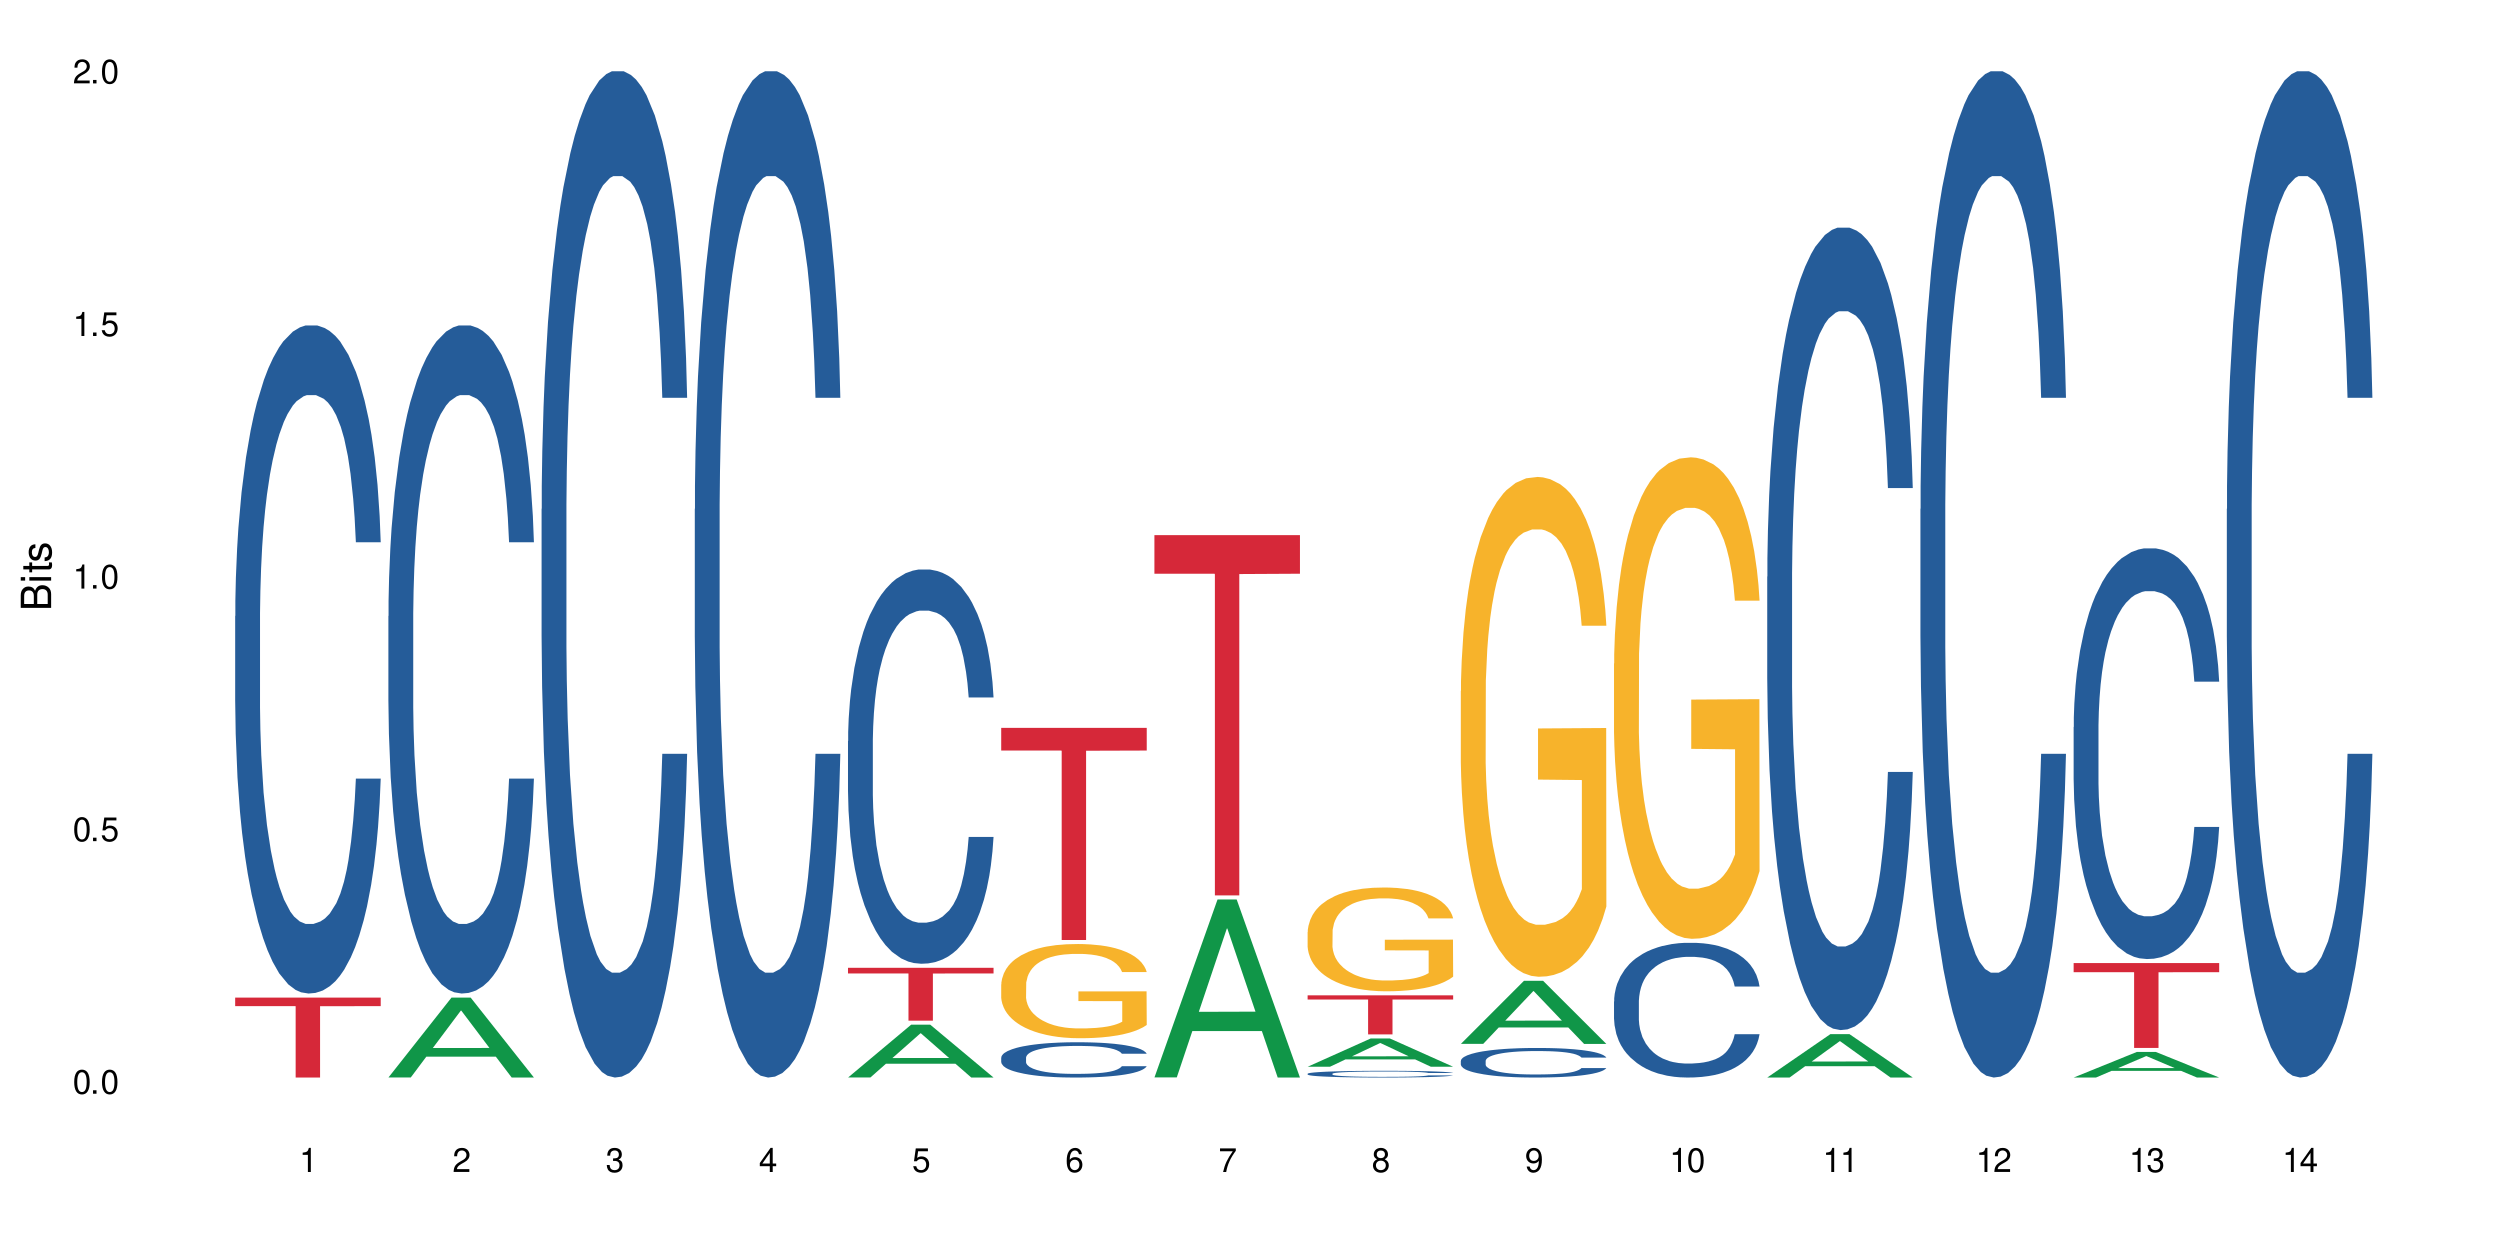 <?xml version="1.0" encoding="UTF-8"?>
<svg xmlns="http://www.w3.org/2000/svg" xmlns:xlink="http://www.w3.org/1999/xlink" width="720" height="360" viewBox="0 0 720 360">
<defs>
<g>
<g id="glyph-0-0">
</g>
<g id="glyph-0-1">
<path d="M 2.641 -6.938 C 2 -6.938 1.422 -6.656 1.078 -6.172 C 0.641 -5.562 0.406 -4.641 0.406 -3.359 C 0.406 -1.016 1.188 0.219 2.641 0.219 C 4.078 0.219 4.859 -1.016 4.859 -3.297 C 4.859 -4.641 4.656 -5.547 4.203 -6.172 C 3.844 -6.656 3.281 -6.938 2.641 -6.938 Z M 2.641 -6.188 C 3.547 -6.188 4 -5.25 4 -3.375 C 4 -1.406 3.562 -0.484 2.625 -0.484 C 1.734 -0.484 1.281 -1.438 1.281 -3.344 C 1.281 -5.25 1.734 -6.188 2.641 -6.188 Z M 2.641 -6.188 "/>
</g>
<g id="glyph-0-2">
<path d="M 1.828 -1 L 0.828 -1 L 0.828 0 L 1.828 0 Z M 1.828 -1 "/>
</g>
<g id="glyph-0-3">
<path d="M 4.562 -6.797 L 1.062 -6.797 L 0.547 -3.094 L 1.328 -3.094 C 1.719 -3.562 2.047 -3.734 2.578 -3.734 C 3.484 -3.734 4.062 -3.109 4.062 -2.094 C 4.062 -1.125 3.484 -0.531 2.578 -0.531 C 1.828 -0.531 1.375 -0.906 1.188 -1.672 L 0.328 -1.672 C 0.453 -1.109 0.547 -0.844 0.75 -0.594 C 1.125 -0.078 1.828 0.219 2.594 0.219 C 3.969 0.219 4.922 -0.781 4.922 -2.219 C 4.922 -3.562 4.031 -4.484 2.719 -4.484 C 2.25 -4.484 1.859 -4.359 1.469 -4.062 L 1.734 -5.969 L 4.562 -5.969 Z M 4.562 -6.797 "/>
</g>
<g id="glyph-0-4">
<path d="M 2.484 -4.938 L 2.484 0 L 3.328 0 L 3.328 -6.938 L 2.766 -6.938 C 2.469 -5.875 2.281 -5.734 0.984 -5.562 L 0.984 -4.938 Z M 2.484 -4.938 "/>
</g>
<g id="glyph-0-5">
<path d="M 4.859 -0.828 L 1.281 -0.828 C 1.359 -1.406 1.672 -1.781 2.5 -2.281 L 3.469 -2.828 C 4.406 -3.344 4.906 -4.062 4.906 -4.906 C 4.906 -5.484 4.672 -6.031 4.266 -6.406 C 3.859 -6.766 3.375 -6.938 2.719 -6.938 C 1.859 -6.938 1.219 -6.625 0.844 -6.031 C 0.609 -5.672 0.5 -5.234 0.484 -4.531 L 1.328 -4.531 C 1.359 -5.016 1.406 -5.281 1.531 -5.516 C 1.75 -5.938 2.188 -6.203 2.703 -6.203 C 3.469 -6.203 4.031 -5.641 4.031 -4.891 C 4.031 -4.344 3.719 -3.859 3.125 -3.516 L 2.234 -3 C 0.812 -2.172 0.406 -1.531 0.328 -0.016 L 4.859 -0.016 Z M 4.859 -0.828 "/>
</g>
<g id="glyph-0-6">
<path d="M 2.125 -3.188 L 2.578 -3.188 C 3.5 -3.188 3.984 -2.766 3.984 -1.922 C 3.984 -1.062 3.469 -0.531 2.594 -0.531 C 1.656 -0.531 1.203 -1 1.156 -2.016 L 0.312 -2.016 C 0.344 -1.453 0.438 -1.094 0.609 -0.781 C 0.953 -0.109 1.625 0.219 2.547 0.219 C 3.953 0.219 4.859 -0.625 4.859 -1.938 C 4.859 -2.828 4.516 -3.297 3.703 -3.594 C 4.344 -3.844 4.656 -4.328 4.656 -5.031 C 4.656 -6.219 3.875 -6.938 2.578 -6.938 C 1.203 -6.938 0.484 -6.172 0.453 -4.703 L 1.297 -4.703 C 1.312 -5.125 1.344 -5.359 1.453 -5.578 C 1.641 -5.969 2.062 -6.203 2.594 -6.203 C 3.344 -6.203 3.797 -5.75 3.797 -5 C 3.797 -4.516 3.609 -4.219 3.25 -4.047 C 3.016 -3.953 2.703 -3.922 2.125 -3.906 Z M 2.125 -3.188 "/>
</g>
<g id="glyph-0-7">
<path d="M 3.141 -1.672 L 3.141 0 L 3.984 0 L 3.984 -1.672 L 4.984 -1.672 L 4.984 -2.438 L 3.984 -2.438 L 3.984 -6.938 L 3.359 -6.938 L 0.266 -2.578 L 0.266 -1.672 Z M 3.141 -2.438 L 1 -2.438 L 3.141 -5.5 Z M 3.141 -2.438 "/>
</g>
<g id="glyph-0-8">
<path d="M 4.781 -5.125 C 4.609 -6.266 3.891 -6.938 2.844 -6.938 C 2.094 -6.938 1.422 -6.578 1.031 -5.953 C 0.594 -5.266 0.406 -4.422 0.406 -3.172 C 0.406 -2 0.578 -1.25 0.984 -0.641 C 1.359 -0.078 1.953 0.219 2.703 0.219 C 3.984 0.219 4.922 -0.75 4.922 -2.094 C 4.922 -3.375 4.062 -4.281 2.844 -4.281 C 2.172 -4.281 1.641 -4.031 1.281 -3.516 C 1.281 -5.234 1.828 -6.188 2.797 -6.188 C 3.391 -6.188 3.797 -5.797 3.938 -5.125 Z M 2.734 -3.531 C 3.547 -3.531 4.062 -2.953 4.062 -2.031 C 4.062 -1.156 3.484 -0.531 2.703 -0.531 C 1.922 -0.531 1.328 -1.188 1.328 -2.078 C 1.328 -2.938 1.906 -3.531 2.734 -3.531 Z M 2.734 -3.531 "/>
</g>
<g id="glyph-0-9">
<path d="M 4.984 -6.797 L 0.438 -6.797 L 0.438 -5.969 L 4.109 -5.969 C 2.5 -3.656 1.828 -2.234 1.328 0 L 2.219 0 C 2.594 -2.172 3.453 -4.047 4.984 -6.094 Z M 4.984 -6.797 "/>
</g>
<g id="glyph-0-10">
<path d="M 3.75 -3.656 C 4.469 -4.094 4.688 -4.438 4.688 -5.078 C 4.688 -6.172 3.844 -6.938 2.641 -6.938 C 1.438 -6.938 0.594 -6.172 0.594 -5.094 C 0.594 -4.438 0.812 -4.094 1.516 -3.656 C 0.734 -3.266 0.359 -2.703 0.359 -1.922 C 0.359 -0.656 1.281 0.219 2.641 0.219 C 3.984 0.219 4.922 -0.656 4.922 -1.922 C 4.922 -2.703 4.531 -3.266 3.75 -3.656 Z M 2.641 -6.188 C 3.359 -6.188 3.812 -5.75 3.812 -5.062 C 3.812 -4.406 3.344 -3.984 2.641 -3.984 C 1.922 -3.984 1.453 -4.406 1.453 -5.078 C 1.453 -5.75 1.922 -6.188 2.641 -6.188 Z M 2.641 -3.266 C 3.484 -3.266 4.062 -2.719 4.062 -1.906 C 4.062 -1.078 3.484 -0.531 2.625 -0.531 C 1.797 -0.531 1.219 -1.094 1.219 -1.906 C 1.219 -2.719 1.781 -3.266 2.641 -3.266 Z M 2.641 -3.266 "/>
</g>
<g id="glyph-0-11">
<path d="M 0.516 -1.578 C 0.672 -0.453 1.406 0.219 2.438 0.219 C 3.188 0.219 3.859 -0.141 4.266 -0.766 C 4.688 -1.453 4.891 -2.297 4.891 -3.547 C 4.891 -4.719 4.703 -5.453 4.312 -6.078 C 3.938 -6.641 3.344 -6.938 2.594 -6.938 C 1.297 -6.938 0.359 -5.969 0.359 -4.625 C 0.359 -3.344 1.234 -2.453 2.453 -2.453 C 3.094 -2.453 3.578 -2.672 4.016 -3.203 C 4 -1.484 3.469 -0.531 2.5 -0.531 C 1.906 -0.531 1.484 -0.906 1.359 -1.578 Z M 2.578 -6.203 C 3.375 -6.203 3.969 -5.531 3.969 -4.641 C 3.969 -3.797 3.391 -3.188 2.547 -3.188 C 1.734 -3.188 1.234 -3.766 1.234 -4.688 C 1.234 -5.562 1.797 -6.203 2.578 -6.203 Z M 2.578 -6.203 "/>
</g>
<g id="glyph-1-0">
</g>
<g id="glyph-1-1">
<path d="M 0 -0.953 L 0 -4.891 C 0 -5.719 -0.234 -6.344 -0.734 -6.797 C -1.188 -7.234 -1.812 -7.469 -2.5 -7.469 C -3.547 -7.469 -4.188 -7 -4.625 -5.875 C -4.984 -6.688 -5.625 -7.094 -6.531 -7.094 C -7.172 -7.094 -7.734 -6.859 -8.141 -6.391 C -8.562 -5.922 -8.75 -5.344 -8.75 -4.5 L -8.75 -0.953 Z M -4.984 -2.062 L -7.766 -2.062 L -7.766 -4.219 C -7.766 -4.844 -7.688 -5.203 -7.453 -5.5 C -7.219 -5.812 -6.859 -5.969 -6.375 -5.969 C -5.891 -5.969 -5.531 -5.812 -5.297 -5.5 C -5.062 -5.203 -4.984 -4.844 -4.984 -4.219 Z M -0.984 -2.062 L -4 -2.062 L -4 -4.781 C -4 -5.766 -3.438 -6.359 -2.484 -6.359 C -1.547 -6.359 -0.984 -5.766 -0.984 -4.781 Z M -0.984 -2.062 "/>
</g>
<g id="glyph-1-2">
<path d="M -6.281 -1.797 L -6.281 -0.797 L 0 -0.797 L 0 -1.797 Z M -8.75 -1.797 L -8.75 -0.797 L -7.484 -0.797 L -7.484 -1.797 Z M -8.75 -1.797 "/>
</g>
<g id="glyph-1-3">
<path d="M -6.281 -3.047 L -6.281 -2.016 L -8.016 -2.016 L -8.016 -1.016 L -6.281 -1.016 L -6.281 -0.172 L -5.469 -0.172 L -5.469 -1.016 L -0.719 -1.016 C -0.078 -1.016 0.281 -1.453 0.281 -2.234 C 0.281 -2.5 0.25 -2.719 0.188 -3.047 L -0.641 -3.047 C -0.609 -2.906 -0.594 -2.766 -0.594 -2.562 C -0.594 -2.141 -0.719 -2.016 -1.156 -2.016 L -5.469 -2.016 L -5.469 -3.047 Z M -6.281 -3.047 "/>
</g>
<g id="glyph-1-4">
<path d="M -4.531 -5.25 C -5.766 -5.25 -6.469 -4.422 -6.469 -2.969 C -6.469 -1.516 -5.719 -0.562 -4.547 -0.562 C -3.562 -0.562 -3.094 -1.062 -2.734 -2.562 L -2.516 -3.484 C -2.344 -4.188 -2.094 -4.469 -1.641 -4.469 C -1.047 -4.469 -0.641 -3.875 -0.641 -3 C -0.641 -2.453 -0.797 -2 -1.062 -1.75 C -1.25 -1.594 -1.422 -1.531 -1.875 -1.469 L -1.875 -0.406 C -0.422 -0.453 0.281 -1.266 0.281 -2.922 C 0.281 -4.5 -0.5 -5.516 -1.719 -5.516 C -2.656 -5.516 -3.172 -4.984 -3.469 -3.734 L -3.703 -2.766 C -3.891 -1.953 -4.156 -1.609 -4.594 -1.609 C -5.188 -1.609 -5.547 -2.125 -5.547 -2.938 C -5.547 -3.75 -5.203 -4.172 -4.531 -4.203 Z M -4.531 -5.25 "/>
</g>
</g>
</defs>
<rect x="-72" y="-36" width="864" height="432" fill="rgb(100%, 100%, 100%)" fill-opacity="1"/>
<path fill-rule="nonzero" fill="rgb(14.51%, 36.078%, 60%)" fill-opacity="1" d="M 67.73 177.453 L 67.781 177.277 L 67.781 173.059 L 67.934 166.375 L 68.293 157.934 L 68.652 152.129 L 69.57 141.754 L 70.848 131.73 L 72.18 123.992 L 73.148 119.418 L 74.02 115.902 L 76.012 109.395 L 77.289 106.055 L 78.672 103.062 L 80.355 100.074 L 81.582 98.316 L 84.344 95.5 L 86.391 94.27 L 87.973 93.742 L 91.398 93.742 L 93.441 94.445 L 94.926 95.324 L 96.562 96.73 L 97.941 98.316 L 100.344 102.184 L 102.492 107.109 L 103.461 109.922 L 104.996 115.375 L 106.172 120.648 L 106.988 125.223 L 107.91 131.73 L 108.727 139.645 L 109.34 148.613 L 109.648 156.176 L 102.492 156.176 L 102.133 149.141 L 101.723 143.688 L 100.957 136.477 L 100.191 131.379 L 99.117 126.277 L 98.145 122.938 L 96.816 119.594 L 95.641 117.484 L 94.414 115.902 L 93.238 114.848 L 90.988 113.793 L 88.383 113.793 L 87.41 114.145 L 85.418 115.551 L 84.344 116.781 L 82.812 119.242 L 81.738 121.527 L 80.461 125.047 L 79.59 128.035 L 78.516 132.609 L 77.75 136.652 L 76.883 142.457 L 76.371 146.855 L 75.91 151.777 L 75.5 157.582 L 75.195 163.738 L 74.988 170.242 L 74.887 176.574 L 74.887 203.832 L 74.988 210.164 L 75.246 217.551 L 75.91 228.277 L 76.883 237.598 L 78.004 244.984 L 79.078 250.262 L 79.691 252.723 L 80.512 255.539 L 81.789 259.055 L 83.629 262.57 L 84.703 263.98 L 86.34 265.387 L 88.023 266.09 L 90.273 266.09 L 92.27 265.387 L 93.598 264.508 L 94.977 263.098 L 96.867 260.109 L 98.043 257.297 L 99.066 253.953 L 99.832 250.613 L 100.344 247.801 L 101.109 242.348 L 101.723 236.367 L 102.184 230.215 L 102.492 224.234 L 109.648 224.234 L 109.34 231.27 L 108.883 238.125 L 108.422 243.227 L 107.707 249.383 L 106.887 254.832 L 105.711 260.988 L 104.742 265.035 L 103.461 269.43 L 102.285 272.773 L 101.008 275.762 L 99.117 279.277 L 97.891 281.039 L 96.562 282.621 L 94.977 284.027 L 92.984 285.258 L 90.836 285.961 L 88.844 286.137 L 86.695 285.785 L 85.109 285.082 L 83.016 283.5 L 80.41 280.336 L 78.516 276.992 L 77.035 273.652 L 75.758 270.133 L 74.324 265.387 L 72.484 257.648 L 71.359 251.668 L 70.594 246.742 L 69.723 239.887 L 69.109 233.73 L 68.395 223.883 L 67.883 211.395 L 67.73 201.723 Z M 67.73 177.453 "/>
<path fill-rule="nonzero" fill="rgb(83.922%, 15.686%, 22.353%)" fill-opacity="1" d="M 67.73 287.301 L 109.648 287.301 L 109.648 289.766 L 92.18 289.789 L 92.18 310.332 L 85.148 310.332 L 85.148 289.809 L 85.047 289.766 L 67.73 289.766 Z M 67.73 287.301 "/>
<path fill-rule="nonzero" fill="rgb(6.275%, 58.824%, 28.235%)" fill-opacity="1" d="M 111.855 310.312 L 111.898 310.289 L 130.035 287.301 L 135.543 287.301 L 153.77 310.332 L 147.367 310.332 L 142.801 304.32 L 122.781 304.32 L 118.301 310.312 L 111.855 310.312 L 124.707 301.832 L 140.961 301.812 L 132.855 291.062 L 132.766 291.043 L 132.68 291.109 L 124.66 301.812 L 124.707 301.832 Z M 111.855 310.312 "/>
<path fill-rule="nonzero" fill="rgb(14.51%, 36.078%, 60%)" fill-opacity="1" d="M 111.855 177.453 L 111.906 177.277 L 111.906 173.059 L 112.059 166.375 L 112.418 157.934 L 112.773 152.129 L 113.695 141.754 L 114.973 131.73 L 116.301 123.992 L 117.273 119.418 L 118.141 115.902 L 120.137 109.395 L 121.414 106.055 L 122.793 103.062 L 124.48 100.074 L 125.707 98.316 L 128.469 95.5 L 130.512 94.27 L 132.098 93.742 L 135.523 93.742 L 137.566 94.445 L 139.047 95.324 L 140.684 96.73 L 142.066 98.316 L 144.469 102.184 L 146.613 107.109 L 147.586 109.922 L 149.117 115.375 L 150.293 120.648 L 151.113 125.223 L 152.031 131.73 L 152.852 139.645 L 153.465 148.613 L 153.77 156.176 L 146.613 156.176 L 146.258 149.141 L 145.848 143.688 L 145.082 136.477 L 144.312 131.379 L 143.242 126.277 L 142.27 122.938 L 140.941 119.594 L 139.766 117.484 L 138.539 115.902 L 137.363 114.848 L 135.113 113.793 L 132.504 113.793 L 131.535 114.145 L 129.539 115.551 L 128.469 116.781 L 126.934 119.242 L 125.859 121.527 L 124.582 125.047 L 123.715 128.035 L 122.641 132.609 L 121.875 136.652 L 121.004 142.457 L 120.492 146.855 L 120.031 151.777 L 119.625 157.582 L 119.316 163.738 L 119.113 170.242 L 119.012 176.574 L 119.012 203.832 L 119.113 210.164 L 119.367 217.551 L 120.031 228.277 L 121.004 237.598 L 122.129 244.984 L 123.203 250.262 L 123.816 252.723 L 124.633 255.539 L 125.91 259.055 L 127.75 262.57 L 128.824 263.98 L 130.461 265.387 L 132.148 266.09 L 134.398 266.09 L 136.391 265.387 L 137.719 264.508 L 139.102 263.098 L 140.992 260.109 L 142.168 257.297 L 143.188 253.953 L 143.957 250.613 L 144.469 247.801 L 145.234 242.348 L 145.848 236.367 L 146.309 230.215 L 146.613 224.234 L 153.77 224.234 L 153.465 231.27 L 153.004 238.125 L 152.543 243.227 L 151.828 249.383 L 151.012 254.832 L 149.836 260.988 L 148.863 265.035 L 147.586 269.43 L 146.41 272.773 L 145.133 275.762 L 143.242 279.277 L 142.012 281.039 L 140.684 282.621 L 139.102 284.027 L 137.105 285.258 L 134.961 285.961 L 132.965 286.137 L 130.82 285.785 L 129.234 285.082 L 127.137 283.5 L 124.531 280.336 L 122.641 276.992 L 121.156 273.652 L 119.879 270.133 L 118.449 265.387 L 116.609 257.648 L 115.484 251.668 L 114.715 246.742 L 113.848 239.887 L 113.234 233.73 L 112.52 223.883 L 112.008 211.395 L 111.855 201.723 Z M 111.855 177.453 "/>
<path fill-rule="nonzero" fill="rgb(14.51%, 36.078%, 60%)" fill-opacity="1" d="M 155.977 146.621 L 156.027 146.355 L 156.027 140 L 156.18 129.934 L 156.539 117.215 L 156.898 108.477 L 157.816 92.844 L 159.094 77.746 L 160.426 66.09 L 161.395 59.203 L 162.266 53.902 L 164.258 44.102 L 165.535 39.07 L 166.918 34.566 L 168.602 30.062 L 169.828 27.414 L 172.59 23.176 L 174.637 21.32 L 176.219 20.527 L 179.645 20.527 L 181.688 21.586 L 183.172 22.91 L 184.809 25.031 L 186.188 27.414 L 188.59 33.242 L 190.738 40.66 L 191.707 44.898 L 193.242 53.109 L 194.418 61.055 L 195.234 67.945 L 196.156 77.746 L 196.973 89.668 L 197.586 103.176 L 197.895 114.566 L 190.738 114.566 L 190.379 103.973 L 189.969 95.758 L 189.203 84.898 L 188.438 77.215 L 187.363 69.535 L 186.391 64.5 L 185.062 59.469 L 183.887 56.289 L 182.66 53.902 L 181.484 52.316 L 179.234 50.727 L 176.629 50.727 L 175.656 51.254 L 173.664 53.375 L 172.59 55.23 L 171.059 58.938 L 169.984 62.383 L 168.707 67.68 L 167.836 72.184 L 166.762 79.07 L 165.996 85.164 L 165.129 93.906 L 164.617 100.527 L 164.156 107.945 L 163.746 116.688 L 163.441 125.957 L 163.234 135.762 L 163.133 145.297 L 163.133 186.355 L 163.234 195.895 L 163.492 207.02 L 164.156 223.18 L 165.129 237.219 L 166.25 248.344 L 167.324 256.293 L 167.938 260 L 168.758 264.238 L 170.035 269.535 L 171.875 274.836 L 172.949 276.953 L 174.582 279.074 L 176.27 280.133 L 178.52 280.133 L 180.512 279.074 L 181.844 277.75 L 183.223 275.629 L 185.113 271.125 L 186.289 266.887 L 187.312 261.855 L 188.078 256.82 L 188.59 252.582 L 189.355 244.371 L 189.969 235.363 L 190.43 226.094 L 190.738 217.086 L 197.895 217.086 L 197.586 227.684 L 197.129 238.012 L 196.668 245.695 L 195.953 254.969 L 195.133 263.18 L 193.957 272.449 L 192.988 278.543 L 191.707 285.168 L 190.531 290.199 L 189.254 294.703 L 187.363 300 L 186.137 302.648 L 184.809 305.035 L 183.223 307.152 L 181.23 309.008 L 179.082 310.066 L 177.09 310.332 L 174.941 309.801 L 173.355 308.742 L 171.262 306.359 L 168.652 301.59 L 166.762 296.559 L 165.281 291.523 L 164.004 286.227 L 162.57 279.074 L 160.73 267.418 L 159.605 258.41 L 158.84 250.992 L 157.969 240.664 L 157.355 231.391 L 156.641 216.555 L 156.129 197.746 L 155.977 183.18 Z M 155.977 146.621 "/>
<path fill-rule="nonzero" fill="rgb(14.51%, 36.078%, 60%)" fill-opacity="1" d="M 200.102 146.621 L 200.152 146.355 L 200.152 140 L 200.305 129.934 L 200.664 117.215 L 201.02 108.477 L 201.941 92.844 L 203.219 77.746 L 204.547 66.09 L 205.52 59.203 L 206.387 53.902 L 208.383 44.102 L 209.66 39.07 L 211.039 34.566 L 212.727 30.062 L 213.953 27.414 L 216.715 23.176 L 218.758 21.32 L 220.344 20.527 L 223.77 20.527 L 225.812 21.586 L 227.293 22.91 L 228.93 25.031 L 230.312 27.414 L 232.715 33.242 L 234.859 40.66 L 235.832 44.898 L 237.363 53.109 L 238.539 61.055 L 239.359 67.945 L 240.277 77.746 L 241.098 89.668 L 241.711 103.176 L 242.016 114.566 L 234.859 114.566 L 234.504 103.973 L 234.094 95.758 L 233.328 84.898 L 232.559 77.215 L 231.488 69.535 L 230.516 64.5 L 229.188 59.469 L 228.012 56.289 L 226.785 53.902 L 225.609 52.316 L 223.359 50.727 L 220.75 50.727 L 219.781 51.254 L 217.785 53.375 L 216.715 55.23 L 215.18 58.938 L 214.105 62.383 L 212.828 67.68 L 211.961 72.184 L 210.887 79.07 L 210.117 85.164 L 209.25 93.906 L 208.738 100.527 L 208.277 107.945 L 207.871 116.688 L 207.562 125.957 L 207.359 135.762 L 207.258 145.297 L 207.258 186.355 L 207.359 195.895 L 207.613 207.02 L 208.277 223.18 L 209.25 237.219 L 210.375 248.344 L 211.449 256.293 L 212.062 260 L 212.879 264.238 L 214.156 269.535 L 215.996 274.836 L 217.07 276.953 L 218.707 279.074 L 220.395 280.133 L 222.645 280.133 L 224.637 279.074 L 225.965 277.75 L 227.348 275.629 L 229.238 271.125 L 230.414 266.887 L 231.434 261.855 L 232.203 256.82 L 232.715 252.582 L 233.48 244.371 L 234.094 235.363 L 234.555 226.094 L 234.859 217.086 L 242.016 217.086 L 241.711 227.684 L 241.25 238.012 L 240.789 245.695 L 240.074 254.969 L 239.258 263.18 L 238.082 272.449 L 237.109 278.543 L 235.832 285.168 L 234.656 290.199 L 233.379 294.703 L 231.488 300 L 230.258 302.648 L 228.93 305.035 L 227.348 307.152 L 225.352 309.008 L 223.207 310.066 L 221.211 310.332 L 219.066 309.801 L 217.48 308.742 L 215.383 306.359 L 212.777 301.59 L 210.887 296.559 L 209.402 291.523 L 208.125 286.227 L 206.695 279.074 L 204.855 267.418 L 203.73 258.41 L 202.961 250.992 L 202.094 240.664 L 201.48 231.391 L 200.766 216.555 L 200.254 197.746 L 200.102 183.18 Z M 200.102 146.621 "/>
<path fill-rule="nonzero" fill="rgb(6.275%, 58.824%, 28.235%)" fill-opacity="1" d="M 244.223 310.316 L 244.27 310.305 L 262.406 295.113 L 267.914 295.113 L 286.141 310.332 L 279.734 310.332 L 275.168 306.359 L 255.148 306.359 L 250.672 310.316 L 244.223 310.316 L 257.074 304.715 L 273.332 304.703 L 265.227 297.598 L 265.137 297.586 L 265.047 297.629 L 257.031 304.703 L 257.074 304.715 Z M 244.223 310.316 "/>
<path fill-rule="nonzero" fill="rgb(14.51%, 36.078%, 60%)" fill-opacity="1" d="M 244.223 213.434 L 244.273 213.328 L 244.273 210.836 L 244.426 206.895 L 244.785 201.914 L 245.145 198.488 L 246.062 192.367 L 247.34 186.453 L 248.672 181.887 L 249.641 179.188 L 250.512 177.113 L 252.504 173.273 L 253.781 171.301 L 255.164 169.535 L 256.848 167.773 L 258.074 166.734 L 260.836 165.074 L 262.883 164.348 L 264.465 164.035 L 267.891 164.035 L 269.934 164.453 L 271.418 164.969 L 273.055 165.801 L 274.434 166.734 L 276.836 169.016 L 278.984 171.922 L 279.953 173.582 L 281.488 176.801 L 282.664 179.914 L 283.48 182.613 L 284.402 186.453 L 285.219 191.121 L 285.832 196.414 L 286.141 200.875 L 278.984 200.875 L 278.625 196.727 L 278.215 193.508 L 277.449 189.254 L 276.684 186.242 L 275.609 183.234 L 274.637 181.262 L 273.309 179.293 L 272.133 178.047 L 270.906 177.113 L 269.73 176.488 L 267.48 175.867 L 264.875 175.867 L 263.902 176.074 L 261.91 176.902 L 260.836 177.629 L 259.305 179.082 L 258.23 180.434 L 256.953 182.508 L 256.082 184.273 L 255.008 186.969 L 254.242 189.355 L 253.371 192.781 L 252.863 195.375 L 252.402 198.281 L 251.992 201.707 L 251.688 205.34 L 251.48 209.176 L 251.379 212.914 L 251.379 229 L 251.48 232.734 L 251.738 237.094 L 252.402 243.422 L 253.371 248.922 L 254.496 253.281 L 255.57 256.395 L 256.184 257.848 L 257.004 259.508 L 258.281 261.582 L 260.121 263.656 L 261.195 264.488 L 262.828 265.32 L 264.516 265.734 L 266.766 265.734 L 268.758 265.32 L 270.09 264.801 L 271.469 263.969 L 273.359 262.207 L 274.535 260.543 L 275.559 258.574 L 276.324 256.602 L 276.836 254.941 L 277.602 251.723 L 278.215 248.195 L 278.676 244.562 L 278.984 241.035 L 286.141 241.035 L 285.832 245.188 L 285.371 249.234 L 284.914 252.242 L 284.195 255.875 L 283.379 259.094 L 282.203 262.723 L 281.23 265.109 L 279.953 267.707 L 278.777 269.676 L 277.5 271.441 L 275.609 273.516 L 274.383 274.555 L 273.055 275.488 L 271.469 276.316 L 269.477 277.043 L 267.328 277.461 L 265.336 277.562 L 263.188 277.355 L 261.602 276.941 L 259.508 276.008 L 256.898 274.141 L 255.008 272.168 L 253.527 270.195 L 252.25 268.121 L 250.816 265.32 L 248.977 260.754 L 247.852 257.223 L 247.086 254.32 L 246.215 250.27 L 245.602 246.641 L 244.887 240.828 L 244.375 233.461 L 244.223 227.754 Z M 244.223 213.434 "/>
<path fill-rule="nonzero" fill="rgb(83.922%, 15.686%, 22.353%)" fill-opacity="1" d="M 244.223 278.727 L 286.141 278.727 L 286.141 280.355 L 268.672 280.371 L 268.672 293.949 L 261.641 293.949 L 261.641 280.387 L 261.539 280.355 L 244.223 280.355 Z M 244.223 278.727 "/>
<path fill-rule="nonzero" fill="rgb(14.51%, 36.078%, 60%)" fill-opacity="1" d="M 288.348 304.594 L 288.398 304.586 L 288.398 304.363 L 288.551 304.012 L 288.906 303.566 L 289.266 303.258 L 290.188 302.711 L 291.465 302.184 L 292.793 301.773 L 293.766 301.531 L 294.633 301.348 L 296.629 301.004 L 297.906 300.828 L 299.285 300.668 L 300.973 300.512 L 302.199 300.418 L 304.961 300.27 L 307.004 300.203 L 308.59 300.176 L 312.012 300.176 L 314.059 300.215 L 315.539 300.262 L 317.176 300.336 L 318.559 300.418 L 320.961 300.621 L 323.105 300.883 L 324.078 301.031 L 325.609 301.32 L 326.785 301.598 L 327.605 301.84 L 328.523 302.184 L 329.344 302.598 L 329.957 303.074 L 330.262 303.473 L 323.105 303.473 L 322.75 303.102 L 322.34 302.812 L 321.574 302.434 L 320.805 302.164 L 319.73 301.895 L 318.762 301.719 L 317.434 301.543 L 316.258 301.43 L 315.031 301.348 L 313.855 301.289 L 311.605 301.234 L 308.996 301.234 L 308.027 301.254 L 306.031 301.328 L 304.961 301.395 L 303.426 301.523 L 302.352 301.645 L 301.074 301.828 L 300.207 301.988 L 299.133 302.227 L 298.363 302.441 L 297.496 302.746 L 296.984 302.98 L 296.523 303.238 L 296.117 303.547 L 295.809 303.871 L 295.605 304.215 L 295.504 304.551 L 295.504 305.988 L 295.605 306.32 L 295.859 306.711 L 296.523 307.277 L 297.496 307.77 L 298.621 308.16 L 299.695 308.438 L 300.309 308.57 L 301.125 308.719 L 302.402 308.902 L 304.242 309.09 L 305.316 309.164 L 306.953 309.238 L 308.641 309.273 L 310.891 309.273 L 312.883 309.238 L 314.211 309.191 L 315.594 309.117 L 317.484 308.957 L 318.66 308.809 L 319.68 308.633 L 320.449 308.457 L 320.961 308.309 L 321.727 308.02 L 322.34 307.707 L 322.801 307.379 L 323.105 307.066 L 330.262 307.066 L 329.957 307.438 L 329.496 307.797 L 329.035 308.066 L 328.32 308.391 L 327.504 308.68 L 326.328 309.004 L 325.355 309.219 L 324.078 309.449 L 322.902 309.625 L 321.625 309.785 L 319.73 309.969 L 318.504 310.062 L 317.176 310.148 L 315.594 310.223 L 313.598 310.285 L 311.453 310.324 L 309.457 310.332 L 307.312 310.312 L 305.727 310.277 L 303.629 310.191 L 301.023 310.027 L 299.133 309.852 L 297.648 309.672 L 296.371 309.488 L 294.941 309.238 L 293.102 308.828 L 291.977 308.512 L 291.207 308.254 L 290.34 307.891 L 289.727 307.566 L 289.012 307.047 L 288.5 306.387 L 288.348 305.875 Z M 288.348 304.594 "/>
<path fill-rule="nonzero" fill="rgb(96.863%, 70.196%, 16.863%)" fill-opacity="1" d="M 288.348 283.5 L 288.398 283.477 L 288.398 282.98 L 288.602 281.863 L 289.113 280.328 L 289.777 279.062 L 290.492 278.074 L 290.953 277.551 L 291.719 276.809 L 292.383 276.262 L 294.07 275.148 L 296.219 274.109 L 297.395 273.66 L 298.723 273.238 L 300.613 272.77 L 301.484 272.598 L 304.141 272.199 L 307.156 271.953 L 310.48 271.879 L 312.012 271.902 L 314.109 272 L 316.973 272.273 L 318.609 272.52 L 319.887 272.77 L 321.215 273.09 L 322.852 273.586 L 324.383 274.184 L 325.609 274.777 L 326.836 275.52 L 327.859 276.312 L 328.73 277.18 L 329.496 278.223 L 329.957 279.09 L 330.262 279.957 L 323.156 279.957 L 322.75 279.09 L 322.289 278.418 L 321.523 277.602 L 320.754 277.008 L 319.988 276.535 L 318.559 275.891 L 317.328 275.496 L 315.797 275.148 L 314.312 274.926 L 312.629 274.777 L 311.605 274.727 L 308.895 274.727 L 306.441 274.902 L 305.012 275.098 L 303.988 275.297 L 302.559 275.668 L 301.688 275.965 L 301.176 276.164 L 299.645 276.934 L 298.621 277.625 L 298.059 278.098 L 297.344 278.84 L 296.832 279.512 L 296.27 280.5 L 295.961 281.246 L 295.555 282.93 L 295.504 287.391 L 295.656 288.332 L 295.961 289.348 L 296.371 290.238 L 296.984 291.184 L 297.598 291.902 L 298.672 292.867 L 299.594 293.512 L 300.309 293.934 L 301.688 294.602 L 302.25 294.824 L 303.578 295.27 L 304.961 295.617 L 306.645 295.914 L 307.926 296.062 L 309.969 296.188 L 312.574 296.188 L 315.645 296.039 L 317.586 295.84 L 318.914 295.641 L 319.785 295.469 L 320.855 295.195 L 321.625 294.949 L 322.34 294.676 L 323.207 294.254 L 323.207 288.332 L 310.582 288.309 L 310.582 285.531 L 330.211 285.508 L 330.262 295.195 L 329.188 295.867 L 327.859 296.508 L 326.582 297.004 L 325.254 297.426 L 323.363 297.898 L 321.828 298.195 L 319.477 298.543 L 317.328 298.766 L 315.082 298.914 L 313.086 298.988 L 310.734 299.012 L 308.641 298.965 L 306.391 298.812 L 304.602 298.617 L 302.965 298.367 L 301.328 298.047 L 299.285 297.527 L 297.957 297.105 L 296.574 296.586 L 295.195 295.965 L 293.969 295.297 L 293.152 294.773 L 292.332 294.18 L 291.465 293.438 L 290.645 292.594 L 290.031 291.824 L 289.469 290.957 L 289.062 290.141 L 288.652 289.027 L 288.449 288.133 L 288.348 287.367 Z M 288.348 283.5 "/>
<path fill-rule="nonzero" fill="rgb(83.922%, 15.686%, 22.353%)" fill-opacity="1" d="M 288.348 209.617 L 330.262 209.617 L 330.262 216.156 L 312.793 216.215 L 312.793 270.715 L 305.766 270.715 L 305.766 216.273 L 305.664 216.156 L 288.348 216.156 Z M 288.348 209.617 "/>
<path fill-rule="nonzero" fill="rgb(6.275%, 58.824%, 28.235%)" fill-opacity="1" d="M 332.469 310.285 L 332.512 310.234 L 350.652 259.039 L 356.16 259.039 L 374.387 310.332 L 367.98 310.332 L 363.414 296.941 L 343.395 296.941 L 338.918 310.285 L 332.469 310.285 L 345.32 291.406 L 361.578 291.355 L 353.473 267.418 L 353.383 267.371 L 353.293 267.516 L 345.277 291.355 L 345.32 291.406 Z M 332.469 310.285 "/>
<path fill-rule="nonzero" fill="rgb(83.922%, 15.686%, 22.353%)" fill-opacity="1" d="M 332.469 154.125 L 374.387 154.125 L 374.387 165.23 L 356.918 165.328 L 356.918 257.875 L 349.887 257.875 L 349.887 165.426 L 349.785 165.23 L 332.469 165.23 Z M 332.469 154.125 "/>
<path fill-rule="nonzero" fill="rgb(6.275%, 58.824%, 28.235%)" fill-opacity="1" d="M 376.594 307.219 L 376.637 307.211 L 394.773 299.074 L 400.281 299.074 L 418.508 307.227 L 412.105 307.227 L 407.535 305.098 L 387.52 305.098 L 383.039 307.219 L 376.594 307.219 L 389.445 304.219 L 405.699 304.211 L 397.594 300.406 L 397.504 300.398 L 397.414 300.422 L 389.398 304.211 L 389.445 304.219 Z M 376.594 307.219 "/>
<path fill-rule="nonzero" fill="rgb(14.51%, 36.078%, 60%)" fill-opacity="1" d="M 376.594 309.234 L 376.645 309.234 L 376.645 309.191 L 376.797 309.125 L 377.152 309.039 L 377.512 308.98 L 378.434 308.875 L 379.711 308.773 L 381.039 308.695 L 382.012 308.648 L 382.879 308.613 L 384.871 308.551 L 386.152 308.516 L 387.531 308.484 L 389.219 308.453 L 390.445 308.438 L 393.207 308.41 L 395.25 308.395 L 396.836 308.391 L 400.258 308.391 L 402.305 308.398 L 403.785 308.406 L 405.422 308.422 L 406.801 308.438 L 409.207 308.477 L 411.352 308.527 L 412.324 308.555 L 413.855 308.609 L 415.031 308.664 L 415.852 308.707 L 416.77 308.773 L 417.59 308.855 L 418.203 308.945 L 418.508 309.02 L 411.352 309.02 L 410.996 308.949 L 410.586 308.895 L 409.82 308.824 L 409.051 308.77 L 407.977 308.719 L 407.008 308.688 L 405.68 308.652 L 404.504 308.629 L 403.277 308.613 L 402.102 308.605 L 399.852 308.594 L 397.242 308.594 L 396.273 308.598 L 394.277 308.609 L 393.207 308.625 L 391.672 308.648 L 390.598 308.672 L 389.32 308.707 L 388.453 308.738 L 387.379 308.785 L 386.609 308.824 L 385.742 308.883 L 385.23 308.926 L 384.77 308.977 L 384.363 309.035 L 384.055 309.098 L 383.852 309.164 L 383.75 309.227 L 383.75 309.5 L 383.852 309.566 L 384.105 309.641 L 384.77 309.75 L 385.742 309.844 L 386.867 309.918 L 387.941 309.969 L 388.555 309.996 L 389.371 310.023 L 390.648 310.059 L 392.488 310.094 L 393.562 310.109 L 395.199 310.121 L 396.887 310.129 L 399.137 310.129 L 401.129 310.121 L 402.457 310.113 L 403.836 310.102 L 405.73 310.07 L 406.906 310.043 L 407.926 310.008 L 408.695 309.973 L 409.207 309.945 L 409.973 309.891 L 410.586 309.832 L 411.047 309.77 L 411.352 309.707 L 418.508 309.707 L 418.203 309.777 L 417.742 309.848 L 417.281 309.898 L 416.566 309.961 L 415.75 310.016 L 414.574 310.078 L 413.602 310.121 L 412.324 310.164 L 411.148 310.199 L 409.871 310.227 L 407.977 310.262 L 406.75 310.281 L 405.422 310.297 L 403.836 310.312 L 401.844 310.324 L 399.695 310.332 L 397.703 310.332 L 395.559 310.328 L 393.973 310.32 L 391.875 310.305 L 389.27 310.273 L 387.379 310.238 L 385.895 310.207 L 384.617 310.172 L 383.188 310.121 L 381.348 310.047 L 380.223 309.984 L 379.453 309.934 L 378.586 309.867 L 377.973 309.805 L 377.258 309.703 L 376.746 309.578 L 376.594 309.48 Z M 376.594 309.234 "/>
<path fill-rule="nonzero" fill="rgb(96.863%, 70.196%, 16.863%)" fill-opacity="1" d="M 376.594 268.402 L 376.645 268.375 L 376.645 267.828 L 376.848 266.602 L 377.359 264.91 L 378.023 263.516 L 378.738 262.426 L 379.199 261.852 L 379.965 261.035 L 380.629 260.434 L 382.316 259.203 L 384.465 258.059 L 385.641 257.566 L 386.969 257.102 L 388.859 256.586 L 389.73 256.395 L 392.387 255.957 L 395.402 255.684 L 398.727 255.602 L 400.258 255.629 L 402.355 255.738 L 405.219 256.039 L 406.855 256.312 L 408.133 256.586 L 409.461 256.938 L 411.098 257.484 L 412.629 258.141 L 413.855 258.797 L 415.082 259.613 L 416.105 260.488 L 416.977 261.441 L 417.742 262.59 L 418.203 263.543 L 418.508 264.5 L 411.402 264.5 L 410.996 263.543 L 410.535 262.809 L 409.766 261.906 L 409 261.25 L 408.234 260.734 L 406.801 260.023 L 405.574 259.586 L 404.043 259.203 L 402.559 258.957 L 400.871 258.797 L 399.852 258.742 L 397.141 258.742 L 394.688 258.934 L 393.258 259.148 L 392.234 259.367 L 390.801 259.777 L 389.934 260.105 L 389.422 260.324 L 387.891 261.168 L 386.867 261.934 L 386.305 262.453 L 385.59 263.273 L 385.078 264.008 L 384.516 265.102 L 384.207 265.918 L 383.801 267.777 L 383.75 272.688 L 383.902 273.727 L 384.207 274.844 L 384.617 275.828 L 385.23 276.863 L 385.844 277.656 L 386.918 278.723 L 387.836 279.43 L 388.555 279.895 L 389.934 280.633 L 390.496 280.879 L 391.824 281.367 L 393.207 281.75 L 394.891 282.078 L 396.172 282.242 L 398.215 282.379 L 400.82 282.379 L 403.891 282.215 L 405.832 281.996 L 407.16 281.777 L 408.031 281.586 L 409.102 281.285 L 409.871 281.016 L 410.586 280.715 L 411.453 280.25 L 411.453 273.727 L 398.828 273.699 L 398.828 270.641 L 418.457 270.613 L 418.508 281.285 L 417.434 282.023 L 416.105 282.734 L 414.828 283.281 L 413.5 283.742 L 411.609 284.262 L 410.074 284.59 L 407.723 284.973 L 405.574 285.219 L 403.328 285.383 L 401.332 285.465 L 398.98 285.492 L 396.887 285.438 L 394.637 285.273 L 392.848 285.055 L 391.211 284.781 L 389.574 284.426 L 387.531 283.852 L 386.203 283.387 L 384.82 282.816 L 383.441 282.133 L 382.215 281.395 L 381.398 280.824 L 380.578 280.168 L 379.711 279.348 L 378.891 278.422 L 378.277 277.574 L 377.715 276.621 L 377.309 275.719 L 376.898 274.488 L 376.695 273.508 L 376.594 272.66 Z M 376.594 268.402 "/>
<path fill-rule="nonzero" fill="rgb(83.922%, 15.686%, 22.353%)" fill-opacity="1" d="M 376.594 286.652 L 418.508 286.652 L 418.508 287.859 L 401.039 287.871 L 401.039 297.91 L 394.012 297.91 L 394.012 287.879 L 393.91 287.859 L 376.594 287.859 Z M 376.594 286.652 "/>
<path fill-rule="nonzero" fill="rgb(6.275%, 58.824%, 28.235%)" fill-opacity="1" d="M 420.715 300.641 L 420.758 300.625 L 438.898 282.473 L 444.406 282.473 L 462.633 300.66 L 456.227 300.66 L 451.66 295.91 L 431.641 295.91 L 427.164 300.641 L 420.715 300.641 L 433.566 293.949 L 449.824 293.93 L 441.719 285.445 L 441.629 285.426 L 441.539 285.48 L 433.523 293.93 L 433.566 293.949 Z M 420.715 300.641 "/>
<path fill-rule="nonzero" fill="rgb(14.51%, 36.078%, 60%)" fill-opacity="1" d="M 420.715 305.523 L 420.766 305.516 L 420.766 305.332 L 420.918 305.035 L 421.277 304.66 L 421.637 304.406 L 422.555 303.945 L 423.832 303.504 L 425.164 303.16 L 426.133 302.957 L 427.004 302.801 L 428.996 302.516 L 430.273 302.367 L 431.652 302.234 L 433.34 302.102 L 434.566 302.023 L 437.328 301.898 L 439.371 301.844 L 440.957 301.82 L 444.383 301.82 L 446.426 301.852 L 447.91 301.891 L 449.547 301.953 L 450.926 302.023 L 453.328 302.195 L 455.477 302.414 L 456.445 302.539 L 457.98 302.777 L 459.156 303.012 L 459.973 303.215 L 460.895 303.504 L 461.711 303.852 L 462.324 304.25 L 462.633 304.582 L 455.477 304.582 L 455.117 304.273 L 454.707 304.031 L 453.941 303.711 L 453.176 303.488 L 452.102 303.262 L 451.129 303.113 L 449.801 302.965 L 448.625 302.871 L 447.398 302.801 L 446.223 302.754 L 443.973 302.707 L 441.367 302.707 L 440.395 302.723 L 438.402 302.785 L 437.328 302.84 L 435.793 302.949 L 434.723 303.051 L 433.441 303.207 L 432.574 303.34 L 431.5 303.543 L 430.734 303.719 L 429.863 303.977 L 429.355 304.172 L 428.895 304.391 L 428.484 304.645 L 428.18 304.918 L 427.973 305.207 L 427.871 305.484 L 427.871 306.691 L 427.973 306.973 L 428.23 307.297 L 428.895 307.773 L 429.863 308.184 L 430.988 308.512 L 432.062 308.746 L 432.676 308.855 L 433.496 308.98 L 434.773 309.133 L 436.613 309.289 L 437.688 309.352 L 439.32 309.414 L 441.008 309.445 L 443.258 309.445 L 445.25 309.414 L 446.582 309.375 L 447.961 309.312 L 449.852 309.18 L 451.027 309.059 L 452.051 308.91 L 452.816 308.762 L 453.328 308.637 L 454.094 308.395 L 454.707 308.133 L 455.168 307.859 L 455.477 307.594 L 462.633 307.594 L 462.324 307.906 L 461.863 308.207 L 461.406 308.434 L 460.688 308.707 L 459.871 308.949 L 458.695 309.219 L 457.723 309.398 L 456.445 309.594 L 455.27 309.742 L 453.992 309.875 L 452.102 310.027 L 450.875 310.105 L 449.547 310.176 L 447.961 310.238 L 445.969 310.293 L 443.82 310.324 L 441.828 310.332 L 439.68 310.316 L 438.094 310.285 L 436 310.215 L 433.391 310.074 L 431.5 309.93 L 430.02 309.781 L 428.742 309.625 L 427.309 309.414 L 425.469 309.07 L 424.344 308.809 L 423.578 308.59 L 422.707 308.285 L 422.094 308.016 L 421.379 307.578 L 420.867 307.027 L 420.715 306.598 Z M 420.715 305.523 "/>
<path fill-rule="nonzero" fill="rgb(96.863%, 70.196%, 16.863%)" fill-opacity="1" d="M 420.715 199.016 L 420.766 198.883 L 420.766 196.254 L 420.969 190.34 L 421.48 182.188 L 422.145 175.484 L 422.863 170.227 L 423.32 167.465 L 424.09 163.523 L 424.754 160.629 L 426.441 154.715 L 428.586 149.191 L 429.762 146.828 L 431.094 144.59 L 432.984 142.094 L 433.852 141.172 L 436.512 139.07 L 439.527 137.754 L 442.848 137.359 L 444.383 137.492 L 446.477 138.02 L 449.34 139.465 L 450.977 140.777 L 452.254 142.094 L 453.582 143.801 L 455.219 146.434 L 456.754 149.586 L 457.98 152.742 L 459.207 156.688 L 460.23 160.891 L 461.098 165.492 L 461.863 171.016 L 462.324 175.617 L 462.633 180.219 L 455.527 180.219 L 455.117 175.617 L 454.656 172.066 L 453.891 167.727 L 453.125 164.574 L 452.355 162.074 L 450.926 158.656 L 449.699 156.555 L 448.164 154.715 L 446.684 153.531 L 444.996 152.742 L 443.973 152.48 L 441.266 152.48 L 438.812 153.398 L 437.379 154.449 L 436.355 155.504 L 434.926 157.473 L 434.059 159.051 L 433.547 160.105 L 432.012 164.18 L 430.988 167.859 L 430.426 170.359 L 429.711 174.301 L 429.199 177.852 L 428.637 183.109 L 428.332 187.055 L 427.922 195.992 L 427.871 219.656 L 428.023 224.652 L 428.332 230.039 L 428.742 234.773 L 429.355 239.77 L 429.969 243.582 L 431.039 248.707 L 431.961 252.125 L 432.676 254.359 L 434.059 257.91 L 434.617 259.094 L 435.949 261.461 L 437.328 263.301 L 439.016 264.879 L 440.293 265.668 L 442.336 266.324 L 444.945 266.324 L 448.012 265.535 L 449.953 264.484 L 451.285 263.43 L 452.152 262.512 L 453.227 261.066 L 453.992 259.75 L 454.707 258.305 L 455.578 256.07 L 455.578 224.652 L 442.953 224.52 L 442.953 209.797 L 462.582 209.664 L 462.633 261.066 L 461.559 264.613 L 460.23 268.031 L 458.953 270.66 L 457.621 272.895 L 455.73 275.395 L 454.195 276.973 L 451.848 278.812 L 449.699 279.996 L 447.449 280.785 L 445.457 281.18 L 443.105 281.309 L 441.008 281.047 L 438.758 280.258 L 436.969 279.207 L 435.336 277.891 L 433.699 276.184 L 431.652 273.422 L 430.324 271.188 L 428.945 268.426 L 427.566 265.141 L 426.336 261.59 L 425.52 258.832 L 424.703 255.676 L 423.832 251.73 L 423.016 247.262 L 422.402 243.188 L 421.84 238.586 L 421.43 234.246 L 421.023 228.332 L 420.816 223.598 L 420.715 219.523 Z M 420.715 199.016 "/>
<path fill-rule="nonzero" fill="rgb(14.51%, 36.078%, 60%)" fill-opacity="1" d="M 464.836 288.422 L 464.891 288.387 L 464.891 287.535 L 465.043 286.188 L 465.398 284.484 L 465.758 283.316 L 466.68 281.223 L 467.957 279.203 L 469.285 277.641 L 470.258 276.719 L 471.125 276.012 L 473.117 274.699 L 474.398 274.023 L 475.777 273.422 L 477.465 272.82 L 478.691 272.465 L 481.453 271.898 L 483.496 271.648 L 485.082 271.543 L 488.504 271.543 L 490.551 271.684 L 492.031 271.863 L 493.668 272.145 L 495.047 272.465 L 497.453 273.246 L 499.598 274.238 L 500.57 274.805 L 502.102 275.902 L 503.277 276.969 L 504.098 277.891 L 505.016 279.203 L 505.836 280.797 L 506.449 282.605 L 506.754 284.129 L 499.598 284.129 L 499.242 282.711 L 498.832 281.613 L 498.066 280.16 L 497.297 279.129 L 496.223 278.102 L 495.254 277.43 L 493.926 276.754 L 492.75 276.328 L 491.523 276.012 L 490.348 275.797 L 488.098 275.586 L 485.488 275.586 L 484.52 275.656 L 482.523 275.941 L 481.453 276.188 L 479.918 276.684 L 478.844 277.145 L 477.566 277.855 L 476.695 278.457 L 475.625 279.379 L 474.855 280.195 L 473.988 281.363 L 473.477 282.25 L 473.016 283.242 L 472.609 284.414 L 472.301 285.656 L 472.098 286.965 L 471.996 288.242 L 471.996 293.738 L 472.098 295.016 L 472.352 296.504 L 473.016 298.668 L 473.988 300.547 L 475.113 302.035 L 476.188 303.098 L 476.801 303.598 L 477.617 304.164 L 478.895 304.871 L 480.734 305.582 L 481.809 305.863 L 483.445 306.148 L 485.133 306.289 L 487.383 306.289 L 489.375 306.148 L 490.703 305.973 L 492.082 305.688 L 493.977 305.086 L 495.152 304.516 L 496.172 303.844 L 496.941 303.172 L 497.453 302.602 L 498.219 301.504 L 498.832 300.297 L 499.293 299.059 L 499.598 297.852 L 506.754 297.852 L 506.449 299.27 L 505.988 300.652 L 505.527 301.68 L 504.812 302.922 L 503.996 304.02 L 502.82 305.262 L 501.848 306.078 L 500.57 306.965 L 499.395 307.637 L 498.117 308.242 L 496.223 308.949 L 494.996 309.305 L 493.668 309.625 L 492.082 309.906 L 490.09 310.156 L 487.941 310.297 L 485.949 310.332 L 483.801 310.262 L 482.219 310.121 L 480.121 309.801 L 477.516 309.164 L 475.625 308.488 L 474.141 307.816 L 472.863 307.105 L 471.434 306.148 L 469.594 304.59 L 468.469 303.383 L 467.699 302.391 L 466.832 301.008 L 466.219 299.766 L 465.504 297.781 L 464.992 295.262 L 464.836 293.312 Z M 464.836 288.422 "/>
<path fill-rule="nonzero" fill="rgb(96.863%, 70.196%, 16.863%)" fill-opacity="1" d="M 464.836 191.102 L 464.891 190.977 L 464.891 188.441 L 465.094 182.742 L 465.605 174.891 L 466.27 168.434 L 466.984 163.367 L 467.445 160.707 L 468.211 156.906 L 468.875 154.121 L 470.562 148.422 L 472.711 143.105 L 473.887 140.824 L 475.215 138.672 L 477.105 136.266 L 477.977 135.379 L 480.633 133.352 L 483.648 132.086 L 486.973 131.707 L 488.504 131.832 L 490.602 132.34 L 493.465 133.734 L 495.102 135 L 496.379 136.266 L 497.707 137.91 L 499.344 140.445 L 500.875 143.484 L 502.102 146.523 L 503.328 150.324 L 504.352 154.375 L 505.223 158.809 L 505.988 164.125 L 506.449 168.559 L 506.754 172.992 L 499.648 172.992 L 499.242 168.559 L 498.781 165.141 L 498.012 160.961 L 497.246 157.922 L 496.48 155.516 L 495.047 152.223 L 493.82 150.195 L 492.289 148.422 L 490.805 147.285 L 489.117 146.523 L 488.098 146.27 L 485.387 146.27 L 482.934 147.156 L 481.504 148.168 L 480.48 149.184 L 479.047 151.082 L 478.18 152.602 L 477.668 153.617 L 476.137 157.543 L 475.113 161.086 L 474.551 163.492 L 473.836 167.293 L 473.324 170.711 L 472.762 175.777 L 472.453 179.578 L 472.047 188.188 L 471.996 210.984 L 472.148 215.797 L 472.453 220.988 L 472.863 225.547 L 473.477 230.359 L 474.09 234.031 L 475.164 238.973 L 476.082 242.266 L 476.801 244.418 L 478.18 247.836 L 478.742 248.977 L 480.07 251.258 L 481.453 253.027 L 483.137 254.551 L 484.418 255.309 L 486.461 255.941 L 489.066 255.941 L 492.137 255.184 L 494.078 254.168 L 495.406 253.156 L 496.277 252.27 L 497.348 250.875 L 498.117 249.609 L 498.832 248.219 L 499.699 246.062 L 499.699 215.797 L 487.074 215.672 L 487.074 201.484 L 506.703 201.359 L 506.754 250.875 L 505.68 254.297 L 504.352 257.59 L 503.074 260.121 L 501.746 262.273 L 499.855 264.68 L 498.32 266.199 L 495.969 267.973 L 493.82 269.113 L 491.574 269.871 L 489.578 270.254 L 487.227 270.379 L 485.133 270.125 L 482.883 269.367 L 481.094 268.352 L 479.457 267.086 L 477.82 265.441 L 475.777 262.781 L 474.449 260.629 L 473.066 257.969 L 471.688 254.801 L 470.461 251.383 L 469.645 248.723 L 468.824 245.684 L 467.957 241.883 L 467.137 237.578 L 466.523 233.652 L 465.961 229.219 L 465.555 225.043 L 465.145 219.344 L 464.941 214.785 L 464.836 210.859 Z M 464.836 191.102 "/>
<path fill-rule="nonzero" fill="rgb(6.275%, 58.824%, 28.235%)" fill-opacity="1" d="M 508.961 310.32 L 509.004 310.309 L 527.145 297.832 L 532.652 297.832 L 550.879 310.332 L 544.473 310.332 L 539.906 307.07 L 519.887 307.07 L 515.41 310.32 L 508.961 310.32 L 521.812 305.719 L 538.07 305.707 L 529.965 299.875 L 529.875 299.863 L 529.785 299.898 L 521.77 305.707 L 521.812 305.719 Z M 508.961 310.32 "/>
<path fill-rule="nonzero" fill="rgb(14.51%, 36.078%, 60%)" fill-opacity="1" d="M 508.961 166.117 L 509.012 165.906 L 509.012 160.836 L 509.164 152.809 L 509.523 142.668 L 509.883 135.695 L 510.801 123.23 L 512.078 111.191 L 513.406 101.895 L 514.379 96.402 L 515.25 92.18 L 517.242 84.363 L 518.52 80.348 L 519.898 76.758 L 521.586 73.164 L 522.812 71.051 L 525.574 67.672 L 527.617 66.195 L 529.203 65.559 L 532.629 65.559 L 534.672 66.406 L 536.156 67.461 L 537.793 69.152 L 539.172 71.051 L 541.574 75.699 L 543.723 81.613 L 544.691 84.996 L 546.227 91.543 L 547.402 97.883 L 548.219 103.375 L 549.141 111.191 L 549.957 120.695 L 550.57 131.469 L 550.879 140.555 L 543.723 140.555 L 543.363 132.105 L 542.953 125.555 L 542.188 116.895 L 541.422 110.77 L 540.348 104.641 L 539.375 100.629 L 538.047 96.613 L 536.871 94.078 L 535.645 92.18 L 534.469 90.91 L 532.219 89.645 L 529.613 89.645 L 528.641 90.066 L 526.648 91.754 L 525.574 93.234 L 524.039 96.191 L 522.969 98.938 L 521.688 103.164 L 520.82 106.754 L 519.746 112.246 L 518.98 117.105 L 518.109 124.078 L 517.602 129.359 L 517.141 135.273 L 516.73 142.246 L 516.426 149.637 L 516.219 157.453 L 516.117 165.059 L 516.117 197.805 L 516.219 205.41 L 516.477 214.281 L 517.141 227.168 L 518.109 238.363 L 519.234 247.238 L 520.309 253.574 L 520.922 256.531 L 521.742 259.91 L 523.02 264.137 L 524.859 268.363 L 525.934 270.051 L 527.566 271.742 L 529.254 272.586 L 531.504 272.586 L 533.496 271.742 L 534.828 270.684 L 536.207 268.996 L 538.098 265.402 L 539.273 262.023 L 540.297 258.012 L 541.062 253.996 L 541.574 250.617 L 542.34 244.066 L 542.953 236.887 L 543.414 229.492 L 543.723 222.309 L 550.879 222.309 L 550.57 230.758 L 550.109 238.996 L 549.652 245.125 L 548.934 252.52 L 548.117 259.066 L 546.941 266.461 L 545.969 271.32 L 544.691 276.602 L 543.516 280.613 L 542.238 284.207 L 540.348 288.43 L 539.121 290.543 L 537.793 292.445 L 536.207 294.133 L 534.215 295.613 L 532.066 296.457 L 530.074 296.668 L 527.926 296.246 L 526.34 295.402 L 524.246 293.5 L 521.637 289.699 L 519.746 285.684 L 518.266 281.672 L 516.988 277.445 L 515.555 271.742 L 513.715 262.445 L 512.59 255.266 L 511.824 249.348 L 510.953 241.109 L 510.34 233.715 L 509.625 221.887 L 509.113 206.887 L 508.961 195.27 Z M 508.961 166.117 "/>
<path fill-rule="nonzero" fill="rgb(14.51%, 36.078%, 60%)" fill-opacity="1" d="M 553.082 146.621 L 553.137 146.355 L 553.137 140 L 553.289 129.934 L 553.645 117.215 L 554.004 108.477 L 554.926 92.844 L 556.203 77.746 L 557.531 66.09 L 558.504 59.203 L 559.371 53.902 L 561.363 44.102 L 562.645 39.07 L 564.023 34.566 L 565.711 30.062 L 566.938 27.414 L 569.695 23.176 L 571.742 21.32 L 573.328 20.527 L 576.75 20.527 L 578.797 21.586 L 580.277 22.91 L 581.914 25.031 L 583.293 27.414 L 585.695 33.242 L 587.844 40.66 L 588.816 44.898 L 590.348 53.109 L 591.523 61.055 L 592.344 67.945 L 593.262 77.746 L 594.082 89.668 L 594.695 103.176 L 595 114.566 L 587.844 114.566 L 587.484 103.973 L 587.078 95.758 L 586.312 84.898 L 585.543 77.215 L 584.469 69.535 L 583.5 64.5 L 582.172 59.469 L 580.996 56.289 L 579.766 53.902 L 578.59 52.316 L 576.344 50.727 L 573.734 50.727 L 572.766 51.254 L 570.77 53.375 L 569.695 55.23 L 568.164 58.938 L 567.09 62.383 L 565.812 67.68 L 564.941 72.184 L 563.871 79.07 L 563.102 85.164 L 562.234 93.906 L 561.723 100.527 L 561.262 107.945 L 560.855 116.688 L 560.547 125.957 L 560.344 135.762 L 560.242 145.297 L 560.242 186.355 L 560.344 195.895 L 560.598 207.02 L 561.262 223.18 L 562.234 237.219 L 563.359 248.344 L 564.434 256.293 L 565.047 260 L 565.863 264.238 L 567.141 269.535 L 568.98 274.836 L 570.055 276.953 L 571.691 279.074 L 573.379 280.133 L 575.625 280.133 L 577.621 279.074 L 578.949 277.75 L 580.328 275.629 L 582.223 271.125 L 583.398 266.887 L 584.418 261.855 L 585.188 256.82 L 585.695 252.582 L 586.465 244.371 L 587.078 235.363 L 587.539 226.094 L 587.844 217.086 L 595 217.086 L 594.695 227.684 L 594.234 238.012 L 593.773 245.695 L 593.059 254.969 L 592.242 263.18 L 591.066 272.449 L 590.094 278.543 L 588.816 285.168 L 587.641 290.199 L 586.363 294.703 L 584.469 300 L 583.242 302.648 L 581.914 305.035 L 580.328 307.152 L 578.336 309.008 L 576.188 310.066 L 574.195 310.332 L 572.047 309.801 L 570.465 308.742 L 568.367 306.359 L 565.762 301.59 L 563.871 296.559 L 562.387 291.523 L 561.109 286.227 L 559.68 279.074 L 557.836 267.418 L 556.715 258.41 L 555.945 250.992 L 555.078 240.664 L 554.465 231.391 L 553.75 216.555 L 553.238 197.746 L 553.082 183.18 Z M 553.082 146.621 "/>
<path fill-rule="nonzero" fill="rgb(6.275%, 58.824%, 28.235%)" fill-opacity="1" d="M 597.207 310.324 L 597.25 310.32 L 615.391 302.965 L 620.898 302.965 L 639.125 310.332 L 632.719 310.332 L 628.152 308.41 L 608.133 308.41 L 603.656 310.324 L 597.207 310.324 L 610.059 307.613 L 626.316 307.605 L 618.211 304.168 L 618.121 304.16 L 618.031 304.184 L 610.016 307.605 L 610.059 307.613 Z M 597.207 310.324 "/>
<path fill-rule="nonzero" fill="rgb(14.51%, 36.078%, 60%)" fill-opacity="1" d="M 597.207 209.395 L 597.258 209.289 L 597.258 206.691 L 597.41 202.586 L 597.77 197.395 L 598.125 193.828 L 599.047 187.449 L 600.324 181.285 L 601.652 176.531 L 602.625 173.719 L 603.496 171.559 L 605.488 167.559 L 606.766 165.504 L 608.145 163.664 L 609.832 161.828 L 611.059 160.746 L 613.82 159.016 L 615.863 158.258 L 617.449 157.934 L 620.875 157.934 L 622.918 158.367 L 624.402 158.906 L 626.039 159.773 L 627.418 160.746 L 629.82 163.125 L 631.969 166.152 L 632.938 167.883 L 634.473 171.234 L 635.648 174.477 L 636.465 177.285 L 637.387 181.285 L 638.203 186.152 L 638.816 191.664 L 639.125 196.312 L 631.969 196.312 L 631.609 191.988 L 631.199 188.637 L 630.434 184.207 L 629.668 181.07 L 628.594 177.934 L 627.621 175.883 L 626.293 173.828 L 625.117 172.531 L 623.891 171.559 L 622.715 170.91 L 620.465 170.258 L 617.859 170.258 L 616.887 170.477 L 614.895 171.34 L 613.82 172.098 L 612.285 173.609 L 611.215 175.016 L 609.934 177.18 L 609.066 179.016 L 607.992 181.828 L 607.227 184.312 L 606.355 187.883 L 605.848 190.586 L 605.387 193.613 L 604.977 197.18 L 604.672 200.965 L 604.465 204.965 L 604.363 208.855 L 604.363 225.613 L 604.465 229.504 L 604.723 234.043 L 605.387 240.641 L 606.355 246.371 L 607.48 250.91 L 608.555 254.152 L 609.168 255.668 L 609.988 257.398 L 611.266 259.559 L 613.105 261.723 L 614.18 262.586 L 615.812 263.449 L 617.5 263.883 L 619.75 263.883 L 621.742 263.449 L 623.074 262.91 L 624.453 262.047 L 626.344 260.207 L 627.52 258.477 L 628.543 256.422 L 629.309 254.371 L 629.82 252.641 L 630.586 249.289 L 631.199 245.613 L 631.66 241.828 L 631.969 238.152 L 639.125 238.152 L 638.816 242.477 L 638.355 246.695 L 637.898 249.828 L 637.18 253.613 L 636.363 256.965 L 635.188 260.746 L 634.215 263.234 L 632.938 265.938 L 631.762 267.992 L 630.484 269.828 L 628.594 271.992 L 627.367 273.074 L 626.039 274.047 L 624.453 274.91 L 622.461 275.668 L 620.312 276.102 L 618.32 276.207 L 616.172 275.992 L 614.586 275.559 L 612.492 274.586 L 609.883 272.641 L 607.992 270.586 L 606.512 268.531 L 605.23 266.371 L 603.801 263.449 L 601.961 258.695 L 600.836 255.02 L 600.07 251.992 L 599.199 247.773 L 598.586 243.992 L 597.871 237.938 L 597.359 230.262 L 597.207 224.316 Z M 597.207 209.395 "/>
<path fill-rule="nonzero" fill="rgb(83.922%, 15.686%, 22.353%)" fill-opacity="1" d="M 597.207 277.371 L 639.125 277.371 L 639.125 279.988 L 621.652 280.008 L 621.652 301.801 L 614.625 301.801 L 614.625 280.031 L 614.523 279.988 L 597.207 279.988 Z M 597.207 277.371 "/>
<path fill-rule="nonzero" fill="rgb(14.51%, 36.078%, 60%)" fill-opacity="1" d="M 641.328 146.621 L 641.383 146.355 L 641.383 140 L 641.535 129.934 L 641.891 117.215 L 642.25 108.477 L 643.172 92.844 L 644.449 77.746 L 645.777 66.09 L 646.75 59.203 L 647.617 53.902 L 649.609 44.102 L 650.891 39.07 L 652.27 34.566 L 653.957 30.062 L 655.184 27.414 L 657.941 23.176 L 659.988 21.32 L 661.574 20.527 L 664.996 20.527 L 667.043 21.586 L 668.523 22.91 L 670.16 25.031 L 671.539 27.414 L 673.941 33.242 L 676.09 40.66 L 677.062 44.898 L 678.594 53.109 L 679.77 61.055 L 680.59 67.945 L 681.508 77.746 L 682.328 89.668 L 682.941 103.176 L 683.246 114.566 L 676.09 114.566 L 675.73 103.973 L 675.324 95.758 L 674.555 84.898 L 673.789 77.215 L 672.715 69.535 L 671.746 64.5 L 670.414 59.469 L 669.242 56.289 L 668.012 53.902 L 666.836 52.316 L 664.59 50.727 L 661.98 50.727 L 661.012 51.254 L 659.016 53.375 L 657.941 55.23 L 656.41 58.938 L 655.336 62.383 L 654.059 67.68 L 653.188 72.184 L 652.117 79.07 L 651.348 85.164 L 650.48 93.906 L 649.969 100.527 L 649.508 107.945 L 649.102 116.688 L 648.793 125.957 L 648.59 135.762 L 648.484 145.297 L 648.484 186.355 L 648.59 195.895 L 648.844 207.02 L 649.508 223.18 L 650.48 237.219 L 651.605 248.344 L 652.68 256.293 L 653.293 260 L 654.109 264.238 L 655.387 269.535 L 657.227 274.836 L 658.301 276.953 L 659.938 279.074 L 661.625 280.133 L 663.871 280.133 L 665.867 279.074 L 667.195 277.75 L 668.574 275.629 L 670.469 271.125 L 671.645 266.887 L 672.664 261.855 L 673.434 256.82 L 673.941 252.582 L 674.711 244.371 L 675.324 235.363 L 675.785 226.094 L 676.09 217.086 L 683.246 217.086 L 682.941 227.684 L 682.48 238.012 L 682.02 245.695 L 681.305 254.969 L 680.484 263.18 L 679.309 272.449 L 678.34 278.543 L 677.062 285.168 L 675.887 290.199 L 674.609 294.703 L 672.715 300 L 671.488 302.648 L 670.16 305.035 L 668.574 307.152 L 666.582 309.008 L 664.434 310.066 L 662.441 310.332 L 660.293 309.801 L 658.711 308.742 L 656.613 306.359 L 654.008 301.59 L 652.117 296.559 L 650.633 291.523 L 649.355 286.227 L 647.926 279.074 L 646.082 267.418 L 644.961 258.41 L 644.191 250.992 L 643.324 240.664 L 642.711 231.391 L 641.996 216.555 L 641.484 197.746 L 641.328 183.18 Z M 641.328 146.621 "/>
<g fill="rgb(0%, 0%, 0%)" fill-opacity="1">
<use xlink:href="#glyph-0-1" x="20.965" y="314.993"/>
<use xlink:href="#glyph-0-2" x="25.965" y="314.993"/>
<use xlink:href="#glyph-0-1" x="28.965" y="314.993"/>
</g>
<g fill="rgb(0%, 0%, 0%)" fill-opacity="1">
<use xlink:href="#glyph-0-1" x="20.965" y="242.251"/>
<use xlink:href="#glyph-0-2" x="25.965" y="242.251"/>
<use xlink:href="#glyph-0-3" x="28.965" y="242.251"/>
</g>
<g fill="rgb(0%, 0%, 0%)" fill-opacity="1">
<use xlink:href="#glyph-0-4" x="20.965" y="169.509"/>
<use xlink:href="#glyph-0-2" x="25.965" y="169.509"/>
<use xlink:href="#glyph-0-1" x="28.965" y="169.509"/>
</g>
<g fill="rgb(0%, 0%, 0%)" fill-opacity="1">
<use xlink:href="#glyph-0-4" x="20.965" y="96.767"/>
<use xlink:href="#glyph-0-2" x="25.965" y="96.767"/>
<use xlink:href="#glyph-0-3" x="28.965" y="96.767"/>
</g>
<g fill="rgb(0%, 0%, 0%)" fill-opacity="1">
<use xlink:href="#glyph-0-5" x="20.965" y="24.024"/>
<use xlink:href="#glyph-0-2" x="25.965" y="24.024"/>
<use xlink:href="#glyph-0-1" x="28.965" y="24.024"/>
</g>
<g fill="rgb(0%, 0%, 0%)" fill-opacity="1">
<use xlink:href="#glyph-0-4" x="86.188" y="337.532"/>
</g>
<g fill="rgb(0%, 0%, 0%)" fill-opacity="1">
<use xlink:href="#glyph-0-5" x="130.312" y="337.532"/>
</g>
<g fill="rgb(0%, 0%, 0%)" fill-opacity="1">
<use xlink:href="#glyph-0-6" x="174.434" y="337.532"/>
</g>
<g fill="rgb(0%, 0%, 0%)" fill-opacity="1">
<use xlink:href="#glyph-0-7" x="218.559" y="337.532"/>
</g>
<g fill="rgb(0%, 0%, 0%)" fill-opacity="1">
<use xlink:href="#glyph-0-3" x="262.68" y="337.532"/>
</g>
<g fill="rgb(0%, 0%, 0%)" fill-opacity="1">
<use xlink:href="#glyph-0-8" x="306.805" y="337.532"/>
</g>
<g fill="rgb(0%, 0%, 0%)" fill-opacity="1">
<use xlink:href="#glyph-0-9" x="350.926" y="337.532"/>
</g>
<g fill="rgb(0%, 0%, 0%)" fill-opacity="1">
<use xlink:href="#glyph-0-10" x="395.051" y="337.532"/>
</g>
<g fill="rgb(0%, 0%, 0%)" fill-opacity="1">
<use xlink:href="#glyph-0-11" x="439.172" y="337.532"/>
</g>
<g fill="rgb(0%, 0%, 0%)" fill-opacity="1">
<use xlink:href="#glyph-0-4" x="480.797" y="337.532"/>
<use xlink:href="#glyph-0-1" x="485.797" y="337.532"/>
</g>
<g fill="rgb(0%, 0%, 0%)" fill-opacity="1">
<use xlink:href="#glyph-0-4" x="524.918" y="337.532"/>
<use xlink:href="#glyph-0-4" x="529.918" y="337.532"/>
</g>
<g fill="rgb(0%, 0%, 0%)" fill-opacity="1">
<use xlink:href="#glyph-0-4" x="569.043" y="337.532"/>
<use xlink:href="#glyph-0-5" x="574.043" y="337.532"/>
</g>
<g fill="rgb(0%, 0%, 0%)" fill-opacity="1">
<use xlink:href="#glyph-0-4" x="613.164" y="337.532"/>
<use xlink:href="#glyph-0-6" x="618.164" y="337.532"/>
</g>
<g fill="rgb(0%, 0%, 0%)" fill-opacity="1">
<use xlink:href="#glyph-0-4" x="657.289" y="337.532"/>
<use xlink:href="#glyph-0-7" x="662.289" y="337.532"/>
</g>
<g fill="rgb(0%, 0%, 0%)" fill-opacity="1">
<use xlink:href="#glyph-1-1" x="14.725" y="176.012"/>
<use xlink:href="#glyph-1-2" x="14.725" y="168.012"/>
<use xlink:href="#glyph-1-3" x="14.725" y="165.012"/>
<use xlink:href="#glyph-1-4" x="14.725" y="162.012"/>
</g>
</svg>
